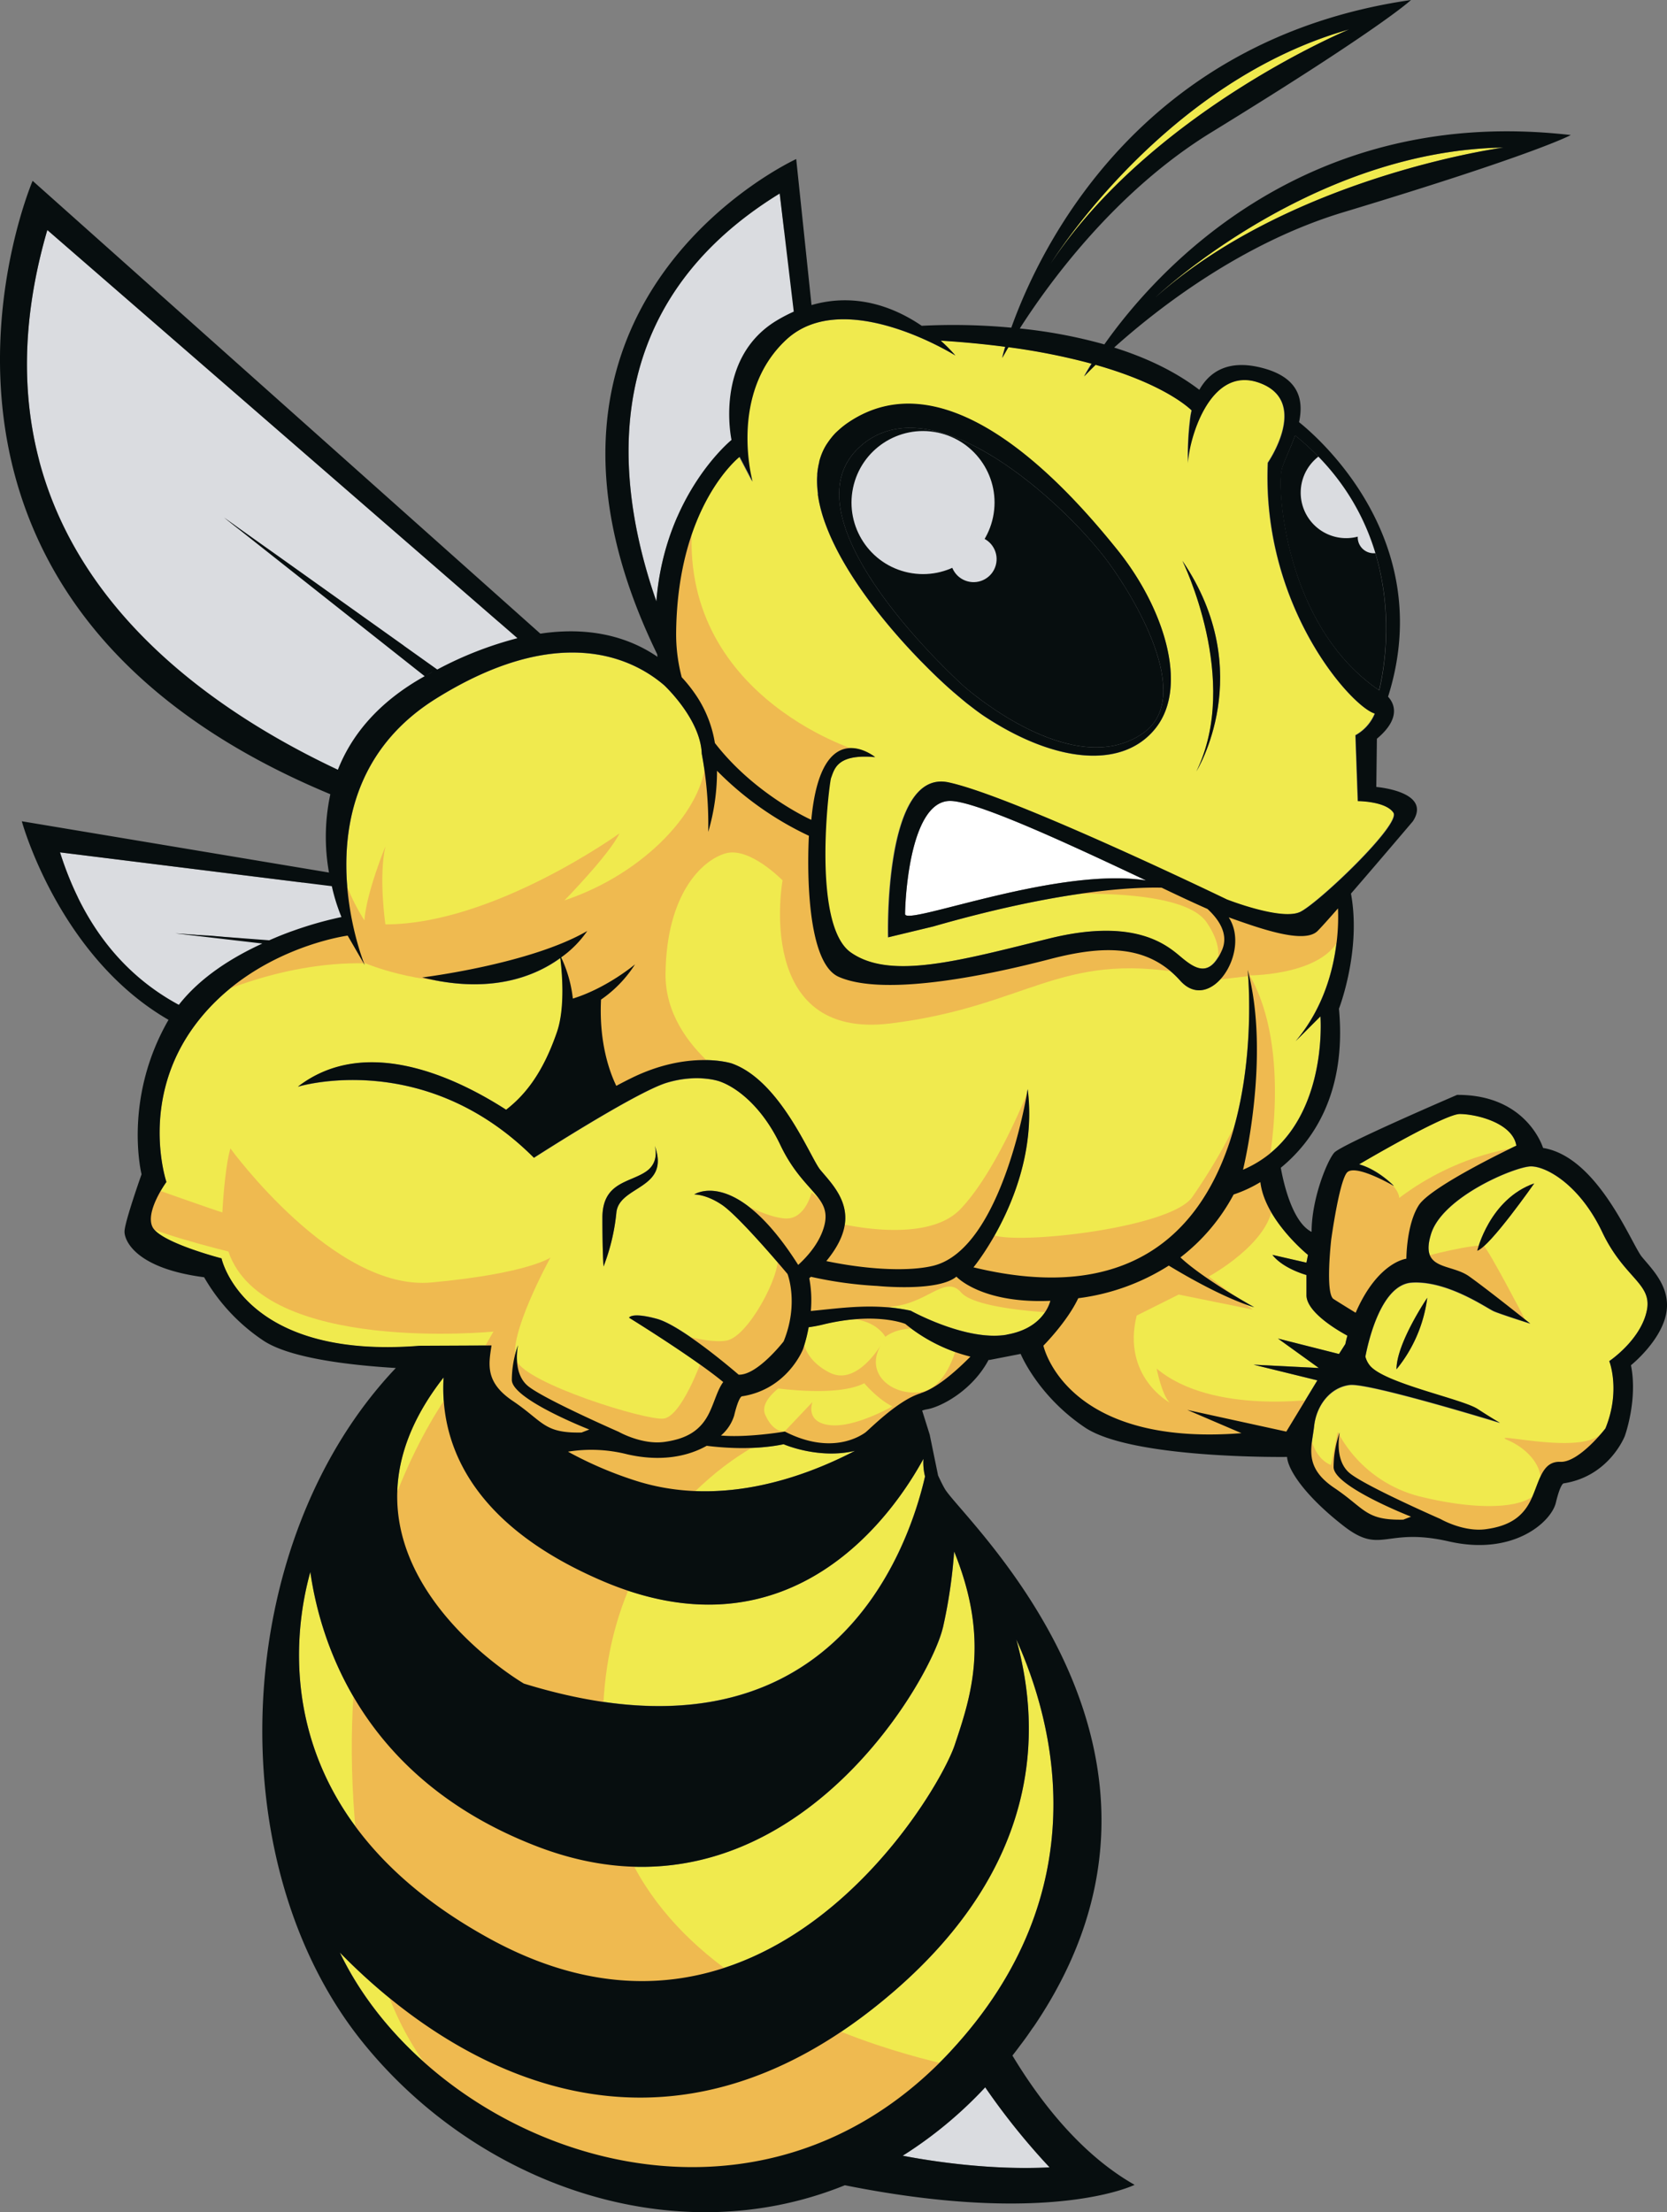 <?xml version="1.0" encoding="UTF-8"?> <svg xmlns="http://www.w3.org/2000/svg" viewBox="0 0 555.49 737.1"><rect x="0" y="0" width="555.49" height="737.1" fill="#808080" stroke="none"/> <defs> <style>.cls-1{isolation:isolate;}.cls-2,.cls-9{fill:#dadce0;}.cls-3{fill:#f0ea4e;}.cls-4{fill:#fff;}.cls-5{fill:#070e0f;}.cls-6,.cls-8{fill:#efba50;}.cls-6,.cls-7,.cls-9{mix-blend-mode:multiply;}</style> </defs> <title>пчела</title> <g class="cls-1"> <g id="Слой_2" data-name="Слой 2"> <g id="outline"> <path class="cls-2" d="M243.79,146.6s-5.94-27.1,15-39.75a54,54,0,0,1,5.74-3l-4.69-39.36c-60.12,36.86-55.68,94-41.1,135.91h0C221.54,164.53,243.79,146.6,243.79,146.6Z"></path> <path class="cls-3" d="M464.25,270.74c-2.58-3.87-11.87-3.87-11.87-3.87l-.78-21.94a14.62,14.62,0,0,0,6.45-7.23c-7.6-2.1-37.76-35.44-35.66-83.56,0,0,14.19-20.45-2.84-26.64s-23.75,20.39-23.75,26.84a98.17,98.17,0,0,1,.65-14.33,24.46,24.46,0,0,1,.55-3.32c-1.61-1.56-10.13-9-32-15.19-2.5,2.43-3.84,3.88-3.84,3.88s.83-1.57,2.51-4.25a213.16,213.16,0,0,0-27.73-5.5c-1.36,2.3-2.06,3.61-2.06,3.61s.32-1.35,1-3.74c-6.53-.86-13.69-1.57-21.52-2.06a49.14,49.14,0,0,1,4.94,5s-37.16-23.22-56.52-5.16-11.16,47.23-11.16,47.23l-4.32-8.26s-20.65,16-21.17,58.33a56.32,56.32,0,0,0,1.86,15.11,49.39,49.39,0,0,1,5.42,7,39.77,39.77,0,0,1,5.63,14.92c13.31,17.23,32.13,25.6,32.13,25.6,3.28-35.62,21.29-20.91,21.29-20.91-12.77-1.16-13.56,4-14.71,7-.57,1.49-6.58,48.78,6.58,58.07s36.39,2.71,66.2-4.64,40.07,3.09,44.33,6.58,9.1,6.58,13.16-2.71c2.41-5.5-1.36-10.51-4.83-13.7-3.7-1.63-9-4.13-15.28-7.09-9.35-.22-33.81.78-76.09,12.92l-15,3.61s-1.55-56.26,20.13-51.62,92.71,39,92.71,39,18.32,7.23,24.52,4.13S466.83,274.61,464.25,270.74Zm-79-28.27c-10.84,13.94-33.2,11.92-56.78-3.48-.35-.22-.71-.47-1.08-.72L327,238l-.78-.56-.44-.32-.77-.57-.47-.36-.83-.64-.46-.35-1-.77-.36-.29c-.91-.74-1.86-1.54-2.84-2.37l-.31-.27-1.18-1-.4-.36q-.57-.49-1.14-1l-.41-.37-1.22-1.11-.33-.31c-.49-.46-1-.92-1.49-1.4l-.08-.07q-2.49-2.37-5.06-5a1.37,1.37,0,0,1-.17-.17c-.52-.52-1-1.05-1.55-1.59l-.17-.18-1.63-1.71-.05-.06c-9.33-9.95-18.68-21.84-24.79-33.55h0c-.42-.81-.82-1.62-1.21-2.42l0,0a71.14,71.14,0,0,1-3-7.12c0-.06-.05-.12-.07-.19a49.73,49.73,0,0,1-1.89-6.81,2.56,2.56,0,0,1-.05-.27c-.13-.68-.24-1.34-.33-2l0-.18a34.72,34.72,0,0,1-.3-4.27c0-.09,0-.18,0-.27,0-.6,0-1.19.07-1.78,0-.11,0-.21,0-.32A24.55,24.55,0,0,1,273,154a1.21,1.21,0,0,1,0-.18c.15-.56.32-1.12.51-1.66l.12-.35c.21-.54.43-1.08.68-1.61l.08-.17a19.61,19.61,0,0,1,1-1.8c.21-.35.44-.7.68-1l.4-.56c.16-.22.32-.43.49-.63s.28-.36.43-.53.44-.51.67-.76.21-.23.32-.35c.34-.35.7-.7,1.08-1l.39-.34c.29-.26.59-.51.89-.76l.4-.31c.44-.34.89-.68,1.37-1,34.07-23.23,74.24,23,89.82,42.32S396.06,228.54,385.22,242.47Zm13.42,14.59c15-30.46-4.64-70.2-4.64-70.2C419.29,224,398.64,257.06,398.64,257.06Z"></path> <path class="cls-4" d="M301.6,304.55c0,4.15,50.35-15.82,80.19-11.24-23.65-11.17-56.23-26.44-65.22-26.44C303.15,266.87,301.6,299.9,301.6,304.55Z"></path> <path class="cls-2" d="M141.51,225.31c.88-.49,1.76-1,2.64-1.43-.87.46-1.75.93-2.63,1.43l-66.9-52.89,71.09,50.64a120.79,120.79,0,0,1,26.71-10.44L15.77,76.64c-29,99.72,41.12,153.63,96.82,179.83C117,245.31,125.65,234.15,141.51,225.31Z"></path> <path class="cls-2" d="M59.59,334.77c7.22-9.24,17.88-15.85,27.84-20.42l-29-3.38,11.87.9-4-.4,8.88.76,14.55,1.1a124.84,124.84,0,0,1,24.06-7.75,63,63,0,0,1-3.21-10.28L20,284c8.25,26,22.75,41.67,39.61,50.74Z"></path> <path class="cls-3" d="M449.54,9.81c-62.2,17.55-99.37,77.94-99.37,77.94C384,36.91,449.54,9.81,449.54,9.81Z"></path> <path class="cls-3" d="M385,99.1c45.69-40.51,116-49.94,116-49.94C436.34,50.22,385,99.1,385,99.1Z"></path> <path class="cls-3" d="M163.79,448.32c-.93,6.19-2.22,12.21,7,18.44,10.32,7,10.32,10.84,23,10.58l2.58-1s-25.81-10.07-25.81-16.52a34.71,34.71,0,0,1,2.06-11.61s-2.06,9.29,3.36,13.67,30.2,15.23,30.2,15.23,7.74,4.39,15.22,3.36,12.13-3.87,15-9.81c1.74-3.62,2.71-7.63,4.6-10.14C231.2,452.37,209.64,439,209.64,439s.78-1.93,9.29.39S246.16,458,246.16,458c6.2.26,15-11.09,15-11.09,5.16-12.65,1.29-22.46,1.29-22.46s-15.81-18.9-21.81-23c-5.37-3.64-9.29-3.48-9.29-3.48s13.83-9.39,34.72,23.54c3.13-2.84,7.36-7.57,8.77-13.35,2.32-9.55-7.23-10.84-14.71-26.58-6.08-12.8-14.53-19.25-20.26-21.23,0,0-7.29-2.65-17.62.45s-44.26,25-44.26,25c-36.65-36.65-78.65-23.68-78.65-23.68,22.62-17.46,52.84-3,69.39,7.68,6.49-5,12.31-12.43,16.94-25.87,2.91-8.47,1.57-21.09,1.11-24.69-8.44,6.12-23.22,12.15-46,6.49,0,0,35.88-4.39,55-15.48A35.45,35.45,0,0,1,187,319a43.25,43.25,0,0,1,3.85,13.7c11.4-3.52,20.72-11.41,20.72-11.41a40.93,40.93,0,0,1-11.33,11.75c-.72,14.4,2.89,24.21,5.09,28.74,1.58-.85,3.22-1.7,4.95-2.55,19.35-9.55,33.5-4.92,33.5-4.92,16.28,5.72,26.21,31.39,29.47,35.38,3.48,4.26,10.07,10.45,8,19.48-.95,4.16-3.48,8-5.94,11,14.67,3,28,3.43,35.62,1.56,23.23-5.68,31.49-58.84,31.49-58.84,4.13,32.52-18.07,59.36-18.07,59.36,104.27,25.29,91.37-99.11,91.37-99.11,7.74,28.91-1.55,66.59-1.55,66.59,28.91-12.39,25.81-51.1,25.81-51.1l-8.26,8.26c14.07-16.64,14.4-37.49,14.09-44.23-3.09,3.53-5.59,6.32-6.79,7.51-4.45,4.45-19.2-.82-29.61-4.53,7.53,11.55-6.19,32.26-16.15,21.11-10.84-12.13-25.55-11.87-43.36-7.22s-54.59,12.89-70.45,5.93c-12.52-5.48-9.94-47-9.94-47a106.74,106.74,0,0,1-30.62-21.66A71.61,71.61,0,0,1,236,277.19a128.46,128.46,0,0,0-2.14-26.05c-.43-11.62-12.56-22.83-12.56-22.83-12.29-10.47-37.07-19.81-76,4.49-48,29.94-23.75,88.78-23.75,88.78l-5.68-9.81S84.34,315.9,65.24,341.2s-9.81,52.65-9.81,52.65-7.23,9.8-4.64,15,23,10.45,23,10.45,7.16,33.81,66,29.16Zm51.66-58.09c4.51-3.22,2.71-8.51,2.71-8.51,5.42,14.71-12,13.16-12.78,22.45A68.23,68.23,0,0,1,201.12,422s-.38-4.26-.38-16.26S210,394.11,215.45,390.23Z"></path> <path class="cls-3" d="M444.38,432.82c2.62,1.67,6.75,4.2,7.36,4.57,7.38-17,16.9-18,16.9-18s0-11.36,4.13-17.81,32.52-19.87,32.52-19.87c-1.3-7.75-13.68-10.58-18.85-10.58s-33.55,16.77-33.55,16.77c6.45,1.81,11.62,7.23,11.62,7.23s-13.17-7.74-15.75-4.39S443.6,413,443.6,413,441.54,431,444.38,432.82Z"></path> <path class="cls-5" d="M431.56,145.06c-1.67,4.78-4,9.09-4.53,11.6-1.51,6.8,1.42,52.18,32.51,73.32C461.63,221.53,470.46,176.52,431.56,145.06Z"></path> <path class="cls-5" d="M321.21,228.67S357.4,261,381.09,244.15c17-12.13-3.39-45.59-12.13-57.29-14.23-19.05-57.93-59.64-82.19-38.22C259,173.14,321.21,228.67,321.21,228.67Z"></path> <path class="cls-3" d="M318.68,425.33c-6.19,5.17-26.32,3.1-26.32,3.1a132.83,132.83,0,0,1-22.15-3.05l-.56.47a39.5,39.5,0,0,1,.52,10.92c10.18-.94,21-2.73,33.29-.08,0,0,18.58,10.32,32,8,11.06-1.91,13.88-8.91,14.53-11.31C326.93,434.38,318.68,425.33,318.68,425.33Z"></path> <path class="cls-3" d="M417.73,454.69l21.74,1.1L425.86,446l20.32,5.16,2.12-3.33c.17-.85.4-1.78.68-2.78-3-1.63-13.64-7.75-13.64-13.5v-6.71s-7.74-2.07-11.35-6.71l11.35,2.58.52-2.58S421.47,406.5,420,393.85a43.5,43.5,0,0,1-8.91,4.13,64.92,64.92,0,0,1-17.76,20.93c7.68,7.25,24.6,16.62,24.6,16.62-9.78-3-22-10-28.48-13.89a73.32,73.32,0,0,1-30.17,10.87c-3.69,7.86-11.61,15.8-11.61,15.8s7.16,33.8,66,29.16l-18.06-7.74,33,7.22,10.33-17Z"></path> <path class="cls-3" d="M209,484.57a48.73,48.73,0,0,0-19.76-.88,126.78,126.78,0,0,0,21.63,9.37c27.85,9.28,55.56-.06,74-9.64-12.22,2.87-23.77-2.21-23.77-2.21-9.57,2-19.61,1.28-25.67.52C229.38,485.16,220.44,487.19,209,484.57Z"></path> <path class="cls-3" d="M274,441.34a43.67,43.67,0,0,1-4.59.85,49.47,49.47,0,0,1-1.87,7.28s-5.16,13.42-20.39,15.74c0,0-1,0-2.58,6.45a14.33,14.33,0,0,1-4.39,6.61c8.9.79,21.3-1.32,21.3-1.32,15.87,8.13,25.55,1.16,26.71.39s10.84-10.84,18.58-13.16c6.08-1.83,13.59-9.14,16.54-12.2a55.44,55.44,0,0,1-21.7-10.9S291.84,437,274,441.34Z"></path> <path class="cls-3" d="M510.19,388.69c-5.16,0-29.42,10.06-33.29,22.45s6.45,9.81,12.64,14.19,20.39,15.75,20.39,15.75S500.12,438,497.8,437s-15.48-10.32-27.36-9.55c-10.05.66-14.36,19-15.44,24.66a7.72,7.72,0,0,0,1.51,3c4.9,5.93,30.71,11.09,35.87,14.45s7.49,4.64,7.49,4.64-43.62-13.42-50.07-12.64-11.1,6.71-11.88,13.68-3.61,13.68,6.71,20.64,10.33,10.84,23,10.59l2.58-1s-25.8-10.06-25.8-16.51a34.73,34.73,0,0,1,2.06-11.62s-2.06,9.29,3.36,13.68S480,506.12,480,506.12s7.74,4.38,15.23,3.35,12.13-3.87,15-9.81S513.8,486.76,520,487s15-11.1,15-11.1c5.16-12.65,1.29-22.45,1.29-22.45s10.06-6.71,12.38-16.26-7.22-10.84-14.71-26.59S515.35,388.69,510.19,388.69Zm-44.84,67.55c0-8.71,10.25-23.81,10.25-23.81A47,47,0,0,1,465.35,456.24Zm26.9-39.49s4.07-17.22,19-22.45C511.22,394.3,496.51,415.4,492.25,416.75Z"></path> <path class="cls-3" d="M298,663.4c-78.11,67.64-148.3,24.54-184.75-12.83C144.16,715,249,756.32,316.73,683.5c49.61-53.37,34.36-109.8,21.92-137.24C347.38,577.65,346.14,621.7,298,663.4Z"></path> <path class="cls-2" d="M300.81,718.27c9.7,1.85,29.32,4.91,48.94,3.88a228.58,228.58,0,0,1-21.45-26.67A138.2,138.2,0,0,1,300.81,718.27Z"></path> <path class="cls-3" d="M178.74,615.13c-57.45-22.21-71.83-67-75.33-91.36C97.56,544.71,88.62,605,163,645.86c91.23,50.12,149.31-47,155.16-64.47,5.46-16.33,11.76-35.09-.19-64.48a169.12,169.12,0,0,1-3.78,25.55C309.65,561.35,260.1,646.57,178.74,615.13Z"></path> <path class="cls-3" d="M200.59,526.66c-46.37-19.91-54-48.43-52.78-67.75-46.53,59.41,26.75,102,26.75,102,102.29,31.55,128.17-45,133.67-69a19.16,19.16,0,0,1-.54-5.8C298.13,503.65,264.14,554,200.59,526.66Z"></path> <circle class="cls-2" cx="307.6" cy="167.47" r="23.83" transform="translate(81.49 434.94) rotate(-78.36)"></circle> <circle class="cls-2" cx="324.43" cy="186.31" r="7.67" transform="translate(58.33 449.28) rotate(-74.53)"></circle> <path class="cls-2" d="M433.43,164.14a15.15,15.15,0,0,0,25.17,11.38c-5.4-10.3-13.8-20.12-17.71-24.43A15.15,15.15,0,0,0,433.43,164.14Z"></path> <path class="cls-2" d="M452.43,179a5.32,5.32,0,0,0,9.29,3.56,59.28,59.28,0,0,0-4.13-8.87A5.32,5.32,0,0,0,452.43,179Z"></path> <path class="cls-6" d="M65.77,333.64c1.33,0,26.33-13.33,56-12.67,0,0,17.33,7.34,36.66,6s28.67-10.33,28.67-10.33l2,18.67,7-1L203.43,365l17.34-6,23.33.34,8.33,6s-31-14.67-30.66-41,12-37.67,20-40,19,9,19,9-9.67,53.33,36,47.66,56-24,98-16.66c0,0-17.34-14-29.34-11s-59.33,12-72.33,11.33-17-10.33-17-11.33-5-36-5-36-.33-27,14.33-27.34c0,0-62-19-54.33-79.66,0,0-12,30.33-8,54.33,0,0,12.33,12,12,28.33s-20,38-47,47c0,0,15-15.33,18.33-22.33,0,0-42,30.33-78,30.33,0,0-2.33-15.66,0-26,0,0-6.33,15.34-7,24.67,0,0-9.33-14-8.66-25.67l3.33,29.67L87.77,318Z"></path> <path class="cls-6" d="M50.1,395.64s21.67,7.67,24,8.33c0,0,.67-14.33,2.67-21.33,0,0,34.66,47.67,67,44.67S183.43,419,183.43,419s-14.66,26.67-11.33,34.34,43,20,49,19.33,12.67-19.33,12.67-19.33l-14.67-11s15.67,5.66,23,4.33,18-22,17-27.67-15-19.66-15-19.66,11.67,6.66,18,6.66,8.33-8.66,8.33-8.66,6,4.33,6,8.66-10.66,20.34-10.66,20.34,0,17.33-1,20-13.34,11.33-13.34,12.33-9,4.67-9,4.67l-9.66,17-15.67,4.33L196.77,482l-16-1.33L154.1,454l6.33-3.33,4-7S87.77,451.31,76.1,417c0,0-29.67-7.33-30-10.33S50.1,395.64,50.1,395.64Z"></path> <g class="cls-7"> <path class="cls-8" d="M266.61,443.05c-4.26,1.37-5.38,2,0,0Z"></path> <path class="cls-8" d="M266.61,443.05a119.11,119.11,0,0,1,14.33-3.64A38.13,38.13,0,0,0,269,442.14Z"></path> <path class="cls-8" d="M318.52,445.39a43.64,43.64,0,0,0-10.73-2.61c8,3.48,11,5.86,11,5.86s-3.25,14.25-12.5,15.25-18.25-6.25-12.75-15.75c0,0-8,13.75-17,9.25s-9-11.5-9-11.5-7,11.5-7.75,11.5-10.5,3.5-8.5,4c.31.08,1.18.25,2.47.46L246,464.14s-8.5,13.75-9,14.75,4.75,2.5,4.75,2.5l18.5-1.25S278,482.89,279,482.89s12.5-3.75,12.5-3.75l7.1-10a8,8,0,0,0,3.65.53c6.25-.75,25.5-18,25.5-18ZM277,474.89c-9-.75-6.25-7.75-6.25-7.75l-9.25,9.75s-3.75.75-6.5-5.5c-1.34-3,1.28-6.25,4.32-8.75,8.61,1,21.82,1.76,28.68-1.75,0,0,4.51,5.36,9.4,7.71C293,471,283.64,475.44,277,474.89Z"></path> <path class="cls-8" d="M280.94,439.41c10.69-.47,14.08,6,14.08,6,3.55-2.69,8.4-3.06,12.77-2.61-2.38-1-5.19-2.18-8.52-3.39C294.54,437.68,287.54,438.2,280.94,439.41Z"></path> </g> <path class="cls-6" d="M160.43,450.64s-61.66,59-37.66,190,181,71,181,71l26-21s-119-16-128-100,54-111,54-111l-25.5,2-10.75,1.25-17.25-2.25-18.25,2S153.85,467.64,160.43,450.64Z"></path> <path class="cls-6" d="M439.77,466s-35.67,5.67-54.34-10c0,0,1.67,8.67,4.34,11.34,0,0-16-8.67-11-29l14-7,24.66,5-14.66-11s20.33-11,21.33-24-1.67-11.67-1.67-11.67,8.34-39.67-6-64.67c0,0,29,0,31-16.33s-1-12-1-12L430.1,309l-28.33-9.66-13.34-6-47.66,5.33s52-5,61.33,8.67-1,19.66-1,19.66l14.75-1.75s4.17,37.67-6.08,67.67l-19.25,24.75L370,425.89s-16.25,1.5-15.5,1.5-11.5,25.5-11.5,25.5l20.25,20.5,36.5,7,23.5,1.5,10-4.25Z"></path> <path class="cls-6" d="M443.77,387.39l-3,46.5,11.25,9,16.75-20.25,3.25-14,35.25-26.5s-20.5,1.5-41,17c0,0,0-7.5-17.25-10.5Z"></path> <path class="cls-6" d="M435.77,471.64s-.25,13.25,7.75,16.5l2.25-11a42.84,42.84,0,0,0,28.5,21.75c21,5,36,3.25,38.5-2.75s-2.75-13-10.25-16.25,23.75,5,30.75-2-1.25,11.75-3,12.5-9.75,2-11,3.25a116.68,116.68,0,0,0-7.5,10.75c-1,1.75-17.75,9.5-17.75,9.5l-19.25-5s-13.5,3.75-16,3.25-20.5-17.75-21-19.25S428.77,481.64,435.77,471.64Z"></path> <path class="cls-6" d="M473.1,419.47c-.05-.84,19.83-5.33,21.33-4.33s13.67,24.33,13.67,24.33S473.43,425.14,473.1,419.47Z"></path> <path class="cls-6" d="M277.52,407.14s30.5,8.25,42.5-4.25,22.5-39.25,22.5-39.25-6,38.75-12.5,45.75,59,1.25,67.25-10.5a196.74,196.74,0,0,0,14-23.5s-2,23-13.25,35.25-42.25,18.75-42.25,18.75l-4.25,8s-26.25-1-31.25-6.75-10.5,2.75-21.5,4.5-30,3-30,3l.25-15.25Z"></path> <path class="cls-9" d="M169.77,206.31l-37.34,9.33-55.33-42,40,44.67S46.43,217.64,7.1,143c0,0,11.33,83.34,110.67,118.67,0,0,1.33-34,60.66-45.33Z"></path> <path class="cls-9" d="M101.1,292s-1.33,14.67-4,18.67-36.33.67-36.33.67l11.66,5s-47.66-3-58-34.34c0,0,20.67,51,48.34,54.34,0,0,23.66-19.67,39-24.67S116.1,308,116.1,308l-3.33-16.33Z"></path> <path class="cls-9" d="M263,74.89s-19,20.5-29,52.5-8.25,50.5-8.25,50.5l21.75-31.25s5.5-28.75,6-30,16.25-13.25,16.25-13.25Z"></path> <path class="cls-5" d="M272.54,164.77c.09.67.2,1.33.33,2a2.56,2.56,0,0,0,.05.27,49.73,49.73,0,0,0,1.89,6.81c0,.07.05.13.07.19a71.14,71.14,0,0,0,3,7.12l0,0c.39.8.79,1.61,1.21,2.42h0c6.11,11.71,15.46,23.6,24.79,33.55l.05.06,1.63,1.71.17.18c.52.54,1,1.07,1.55,1.59a1.37,1.37,0,0,0,.17.17q2.57,2.61,5.06,5l.08.07c.5.48,1,.94,1.49,1.4l.33.31,1.22,1.11.41.37q.57.52,1.14,1l.4.36,1.18,1,.31.27c1,.83,1.93,1.63,2.84,2.37l.36.29,1,.77.46.35.83.64.47.36.77.57.44.32.78.56.36.25c.37.25.73.5,1.08.72,23.58,15.4,45.94,17.42,56.78,3.48s2.58-40-12.9-59.23-55.75-65.55-89.82-42.32c-.48.32-.93.66-1.37,1l-.4.31c-.3.25-.6.5-.89.76l-.39.34c-.38.34-.74.69-1.08,1-.11.12-.21.24-.32.35s-.46.5-.67.76-.29.35-.43.53-.33.41-.49.63l-.4.56c-.24.34-.47.69-.68,1a19.61,19.61,0,0,0-1,1.8l-.08.17c-.25.53-.47,1.07-.68,1.61l-.12.35c-.19.54-.36,1.1-.51,1.66a1.21,1.21,0,0,0,0,.18,24.55,24.55,0,0,0-.66,3.94c0,.11,0,.21,0,.32,0,.59-.07,1.18-.07,1.78,0,.09,0,.18,0,.27a34.72,34.72,0,0,0,.3,4.27Zm14.23-16.13c24.26-21.42,68,19.17,82.19,38.22,8.74,11.7,29.16,45.16,12.13,57.29-23.69,16.88-59.88-15.48-59.88-15.48S259,173.14,286.77,148.64Z"></path> <path class="cls-5" d="M514.19,382.49s-5.29-17.81-28.65-17.68c0,0-38.45,16.52-40.91,19.23-2.28,2.52-7.56,15.19-7.57,26.39l-.17-.06c-6.44-3.44-9.31-16.86-10.09-21.28,10.52-8.63,22-24.69,19.38-53,0,0,7.51-19.32,4-38.35,9.29-10.72,20.64-24.11,20.64-24.11,6.45-9.94-12.2-11.42-12.2-11.42l.2-16.07c8.66-7.24,5.29-12.34,3.72-14,16.52-52.25-23.62-86.67-29.66-91.48,1.56-7.3.13-14.74-12-18s-18.13,1.75-21.23,7.22c-8.34-6.37-18.22-10.89-28.39-14.08,14.24-12.77,42.4-34.87,76.55-45.13C512.43,51.16,523.43,45,523.43,45,434.54,34.71,385,90.65,368,114.75a166.46,166.46,0,0,0-28.18-5.3C349.69,94,371.83,63.64,403.6,44.13,461.14,8.8,470.18,0,470.18,0,379.48,13.14,346.39,82.87,337,109.18a208.32,208.32,0,0,0-29.86-.63c-8.57-5.84-21.48-11.29-36.72-6.9h0L265.32,53S161.72,100.31,219,218h0c0,.28.07.58.11.86-9.35-6.42-22.2-10.24-39.05-7.73h0L10.87,60.25s-59.33,138.46,99.21,204.38a67.54,67.54,0,0,0-.45,26.1L7.27,273.64s12.24,45,48.89,66.17l-.21.35c-15,26.33-8.78,51.11-8.78,51.11s-5.68,16-5.68,19.1,3.87,12.26,26.53,15.2a63.33,63.33,0,0,0,19.67,21.06c8.7,5.85,28.36,8.22,44.21,9.18-54.82,57.8-59.5,164.39-11.17,224.5,38.24,47.56,103.86,70.87,160.8,47.8,68.67,13.78,96.55-.14,96.55-.14-17.77-10.08-31.36-27.56-40.71-43.07.92-1.18,1.84-2.37,2.74-3.6,1.28-1.66,2.49-3.36,3.64-5.07.33-.48.68-.91,1-1.4,61.69-91.49-23.53-168.34-29.83-178.62-.87-1.42-2.32-4.57-2.32-4.57L309.8,478l-2.51-8a8,8,0,0,1,1.46-.4c4.72-.73,15.23-6.23,20.67-16.49l.43,0,10.26-2s5.67,13.94,21.42,24.52,67.36,9.81,67.36,9.81c.26,4.39,6.19,13.16,18.84,23s13.68.26,35.1,5.16,34.07-6.45,35.62-12.9,2.58-6.45,2.58-6.45c15.23-2.33,20.39-15.75,20.39-15.75s4.39-12,2.06-23.61c0,0,9.55-7.62,11.62-16.65s-4.52-15.23-8-19.49S532.51,385.46,514.19,382.49ZM501,49.16S430.65,58.59,385,99.1C385,99.1,436.34,50.22,501,49.16ZM449.54,9.81S384,36.91,350.17,87.75C350.17,87.75,387.34,27.36,449.54,9.81ZM443.6,413s2.58-18.84,5.16-22.2,15.75,4.39,15.75,4.39-5.17-5.42-11.62-7.23c0,0,28.39-16.77,33.55-16.77S504,374,505.29,381.72c0,0-28.39,13.42-32.52,19.87s-4.13,17.81-4.13,17.81-9.52,1-16.9,18c-.61-.37-4.74-2.9-7.36-4.57C441.54,431,443.6,413,443.6,413Zm-12-267.89c38.9,31.46,30.07,76.47,28,84.92-31.09-21.14-34-66.52-32.51-73.32C427.59,154.15,429.89,149.84,431.56,145.06Zm-113.19-26.6a49.14,49.14,0,0,0-4.94-5c7.83.49,15,1.2,21.52,2.06-.72,2.39-1,3.74-1,3.74s.7-1.31,2.06-3.61a213.16,213.16,0,0,1,27.73,5.5c-1.68,2.68-2.51,4.25-2.51,4.25s1.34-1.45,3.84-3.88c21.84,6.19,30.36,13.63,32,15.19a24.46,24.46,0,0,0-.55,3.32,98.17,98.17,0,0,0-.65,14.33c0-6.45,6.71-33,23.75-26.84s2.84,26.64,2.84,26.64c-2.1,48.12,28.06,81.46,35.66,83.56a14.62,14.62,0,0,1-6.45,7.23l.78,21.94s9.29,0,11.87,3.87-24.78,29.94-31,33-24.52-4.13-24.52-4.13-71-34.32-92.71-39-20.13,51.62-20.13,51.62l15-3.61c42.28-12.14,66.74-13.14,76.09-12.92,6.25,3,11.58,5.46,15.28,7.09,3.47,3.19,7.24,8.2,4.83,13.7-4.06,9.29-8.9,6.19-13.16,2.71s-14.52-13.94-44.33-6.58-53,13.93-66.2,4.64-7.15-56.58-6.58-58.07c1.15-3,1.94-8.13,14.71-7,0,0-18-14.71-21.29,20.91,0,0-18.82-8.37-32.13-25.6a39.77,39.77,0,0,0-5.63-14.92,49.39,49.39,0,0,0-5.42-7,56.32,56.32,0,0,1-1.86-15.11c.52-42.32,21.17-58.33,21.17-58.33l4.32,8.26s-8.19-29.16,11.16-47.23S318.37,118.46,318.37,118.46Zm63.42,174.85C352,288.73,301.6,308.7,301.6,304.55c0-4.65,1.55-37.68,15-37.68C325.56,266.87,358.14,282.14,381.79,293.31ZM218.71,200.38h0c-14.58-41.87-19-99,41.1-135.91l4.69,39.36a54,54,0,0,0-5.74,3c-20.91,12.65-15,39.75-15,39.75S221.54,164.53,218.71,200.38ZM15.77,76.64l156.65,136a120.79,120.79,0,0,0-26.71,10.44L74.62,172.42l66.9,52.89c.88-.5,1.76-1,2.63-1.43-.88.47-1.76.94-2.64,1.43-15.86,8.84-24.52,20-28.92,31.16C56.89,230.27-13.27,176.36,15.77,76.64ZM20,284l90.57,11.27a63,63,0,0,0,3.21,10.28,124.84,124.84,0,0,0-24.06,7.75l-14.55-1.1-8.88-.76,4,.4L58.43,311l29,3.38c-10,4.57-20.62,11.18-27.84,20.42h0C42.73,325.7,28.23,310,20,284ZM73.82,419.27s-20.45-5.29-23-10.45,4.64-15,4.64-15-9.29-27.36,9.81-52.65,50.58-29.43,50.58-29.43l5.68,9.81s-24.26-58.84,23.75-88.78c38.95-24.3,63.73-15,76-4.49,0,0,12.13,11.21,12.56,22.83A128.46,128.46,0,0,1,236,277.19a71.61,71.61,0,0,0,2.93-20.37,106.74,106.74,0,0,0,30.62,21.66s-2.58,41.49,9.94,47c15.86,7,52.65-1.29,70.45-5.93s32.52-4.91,43.36,7.22c10,11.15,23.68-9.56,16.15-21.11,10.41,3.71,25.16,9,29.61,4.53,1.2-1.19,3.7-4,6.79-7.51.31,6.74,0,27.59-14.09,44.23l8.26-8.26s3.1,38.71-25.81,51.1c0,0,9.29-37.68,1.55-66.59,0,0,12.9,124.4-91.37,99.11,0,0,22.2-26.84,18.07-59.36,0,0-8.26,53.16-31.49,58.84-7.64,1.87-20.95,1.49-35.62-1.56,2.46-3,5-6.8,5.94-11,2.07-9-4.52-15.22-8-19.48-3.26-4-13.19-29.66-29.47-35.38,0,0-14.15-4.63-33.5,4.92-1.73.85-3.37,1.7-4.95,2.55-2.2-4.53-5.81-14.34-5.09-28.74a40.93,40.93,0,0,0,11.33-11.75s-9.32,7.89-20.72,11.41A43.25,43.25,0,0,0,187,319a35.45,35.45,0,0,0,8.69-8.8c-19.09,11.09-55,15.48-55,15.48,22.8,5.66,37.58-.37,46-6.49.46,3.6,1.8,16.22-1.11,24.69-4.63,13.44-10.45,20.85-16.94,25.87-16.55-10.65-46.77-25.14-69.39-7.68,0,0,42-13,78.65,23.68,0,0,33.94-21.87,44.26-25s17.62-.45,17.62-.45c5.73,2,14.18,8.43,20.26,21.23,7.48,15.74,17,17,14.71,26.58-1.41,5.78-5.64,10.51-8.77,13.35C245.15,388.59,231.32,398,231.32,398s3.92-.16,9.29,3.48c6,4.07,21.81,23,21.81,23s3.87,9.81-1.29,22.46c0,0-8.77,11.35-15,11.09,0,0-18.71-16.26-27.23-18.58s-9.29-.39-9.29-.39S231.2,452.37,241,460.49c-1.89,2.51-2.86,6.52-4.6,10.14-2.84,5.94-7.48,8.77-15,9.81s-15.22-3.36-15.22-3.36-24.78-10.84-30.2-15.23-3.36-13.67-3.36-13.67a34.71,34.71,0,0,0-2.06,11.61c0,6.45,25.81,16.52,25.81,16.52l-2.58,1c-12.65.26-12.65-3.61-23-10.58-9.23-6.23-7.94-12.25-7-18.44l-24,.11C81,453.08,73.82,419.27,73.82,419.27Zm187.31,61.94s11.55,5.08,23.77,2.21c-18.47,9.58-46.18,18.92-74,9.64a126.78,126.78,0,0,1-21.63-9.37,48.73,48.73,0,0,1,19.76.88c11.44,2.62,20.38.59,26.46-2.84C241.52,482.49,251.56,483.18,261.13,481.21Zm88.62,240.94c-19.62,1-39.24-2-48.94-3.88a138.2,138.2,0,0,0,27.49-22.79A228.58,228.58,0,0,0,349.75,722.15Zm-33-38.65C249,756.32,144.16,715,113.24,650.57,149.69,687.94,219.88,731,298,663.4c48.15-41.7,49.39-85.75,40.66-117.14C351.09,573.7,366.34,630.13,316.73,683.5Zm-2.59-141a169.12,169.12,0,0,0,3.78-25.55c11.95,29.39,5.65,48.15.19,64.48C312.26,598.87,254.18,696,163,645.86,88.62,605,97.56,544.71,103.41,523.77c3.5,24.4,17.88,69.15,75.33,91.36C260.1,646.57,309.65,561.35,314.14,542.46Zm-6.45-56.34a19.16,19.16,0,0,0,.54,5.8c-5.5,24-31.38,100.55-133.67,69,0,0-73.28-42.6-26.75-102-1.17,19.32,6.41,47.84,52.78,67.75C264.14,554,298.13,503.65,307.69,486.12Zm-.88-21.94c-7.74,2.32-17.42,12.39-18.58,13.16s-10.84,7.74-26.71-.39c0,0-12.4,2.11-21.3,1.32a14.33,14.33,0,0,0,4.39-6.61c1.55-6.45,2.58-6.45,2.58-6.45,15.23-2.32,20.39-15.74,20.39-15.74a49.47,49.47,0,0,0,1.87-7.28,43.67,43.67,0,0,0,4.59-.85c17.8-4.39,27.61-.26,27.61-.26a55.44,55.44,0,0,0,21.7,10.9C320.4,455,312.89,462.35,306.81,464.18Zm28.65-19.49c-13.42,2.32-32-8-32-8-12.32-2.65-23.11-.86-33.29.08a39.5,39.5,0,0,0-.52-10.92l.56-.47a132.83,132.83,0,0,0,22.15,3.05s20.13,2.07,26.32-3.1c0,0,8.25,9.05,31.31,8.05C349.34,435.78,346.52,442.78,335.46,444.69ZM428.63,477l-33-7.22,18.06,7.74c-58.84,4.64-66-29.16-66-29.16s7.92-7.94,11.61-15.8a73.32,73.32,0,0,0,30.17-10.87c6.44,3.91,18.7,10.9,28.48,13.89,0,0-16.92-9.37-24.6-16.62A64.92,64.92,0,0,0,411.08,398a43.5,43.5,0,0,0,8.91-4.13c1.48,12.65,15.87,24.26,15.87,24.26l-.52,2.58L424,418.11c3.61,4.64,11.35,6.71,11.35,6.71v6.71c0,5.75,10.61,11.87,13.64,13.5-.28,1-.51,1.93-.68,2.78l-2.12,3.33L425.86,446l13.61,9.81-21.74-1.1L439,459.92Zm120-39.74c-2.32,9.55-12.38,16.26-12.38,16.26s3.87,9.8-1.29,22.45c0,0-8.78,11.36-15,11.1s-7,6.71-9.81,12.64-7.49,8.78-15,9.81S480,506.12,480,506.12s-24.77-10.84-30.19-15.23-3.36-13.68-3.36-13.68a34.73,34.73,0,0,0-2.06,11.62c0,6.45,25.8,16.51,25.8,16.51l-2.58,1c-12.64.25-12.64-3.62-23-10.59s-7.48-13.68-6.71-20.64,5.42-12.91,11.88-13.68,50.07,12.64,50.07,12.64-2.33-1.29-7.49-4.64-31-8.52-35.87-14.45a7.72,7.72,0,0,1-1.51-3c1.08-5.63,5.39-24,15.44-24.66,11.88-.77,25,8.52,27.36,9.55s12.13,4.13,12.13,4.13-14.19-11.36-20.39-15.75-16.52-1.8-12.64-14.19,28.13-22.45,33.29-22.45,16.26,6.19,23.74,21.93S551,427.66,548.64,437.21Z"></path> <path class="cls-5" d="M398.64,257.06s20.65-33-4.64-70.2C394,186.86,413.61,226.6,398.64,257.06Z"></path> <path class="cls-5" d="M475.6,432.43s-10.25,15.1-10.25,23.81A47,47,0,0,0,475.6,432.43Z"></path> <path class="cls-5" d="M492.25,416.75c4.26-1.35,19-22.45,19-22.45C496.32,399.53,492.25,416.75,492.25,416.75Z"></path> <path class="cls-5" d="M205.38,404.17c.78-9.29,18.2-7.74,12.78-22.45,0,0,1.8,5.29-2.71,8.51-5.42,3.88-14.71,3.49-14.71,15.49s.38,16.26.38,16.26A68.23,68.23,0,0,0,205.38,404.17Z"></path> </g> </g> </g> </svg> 